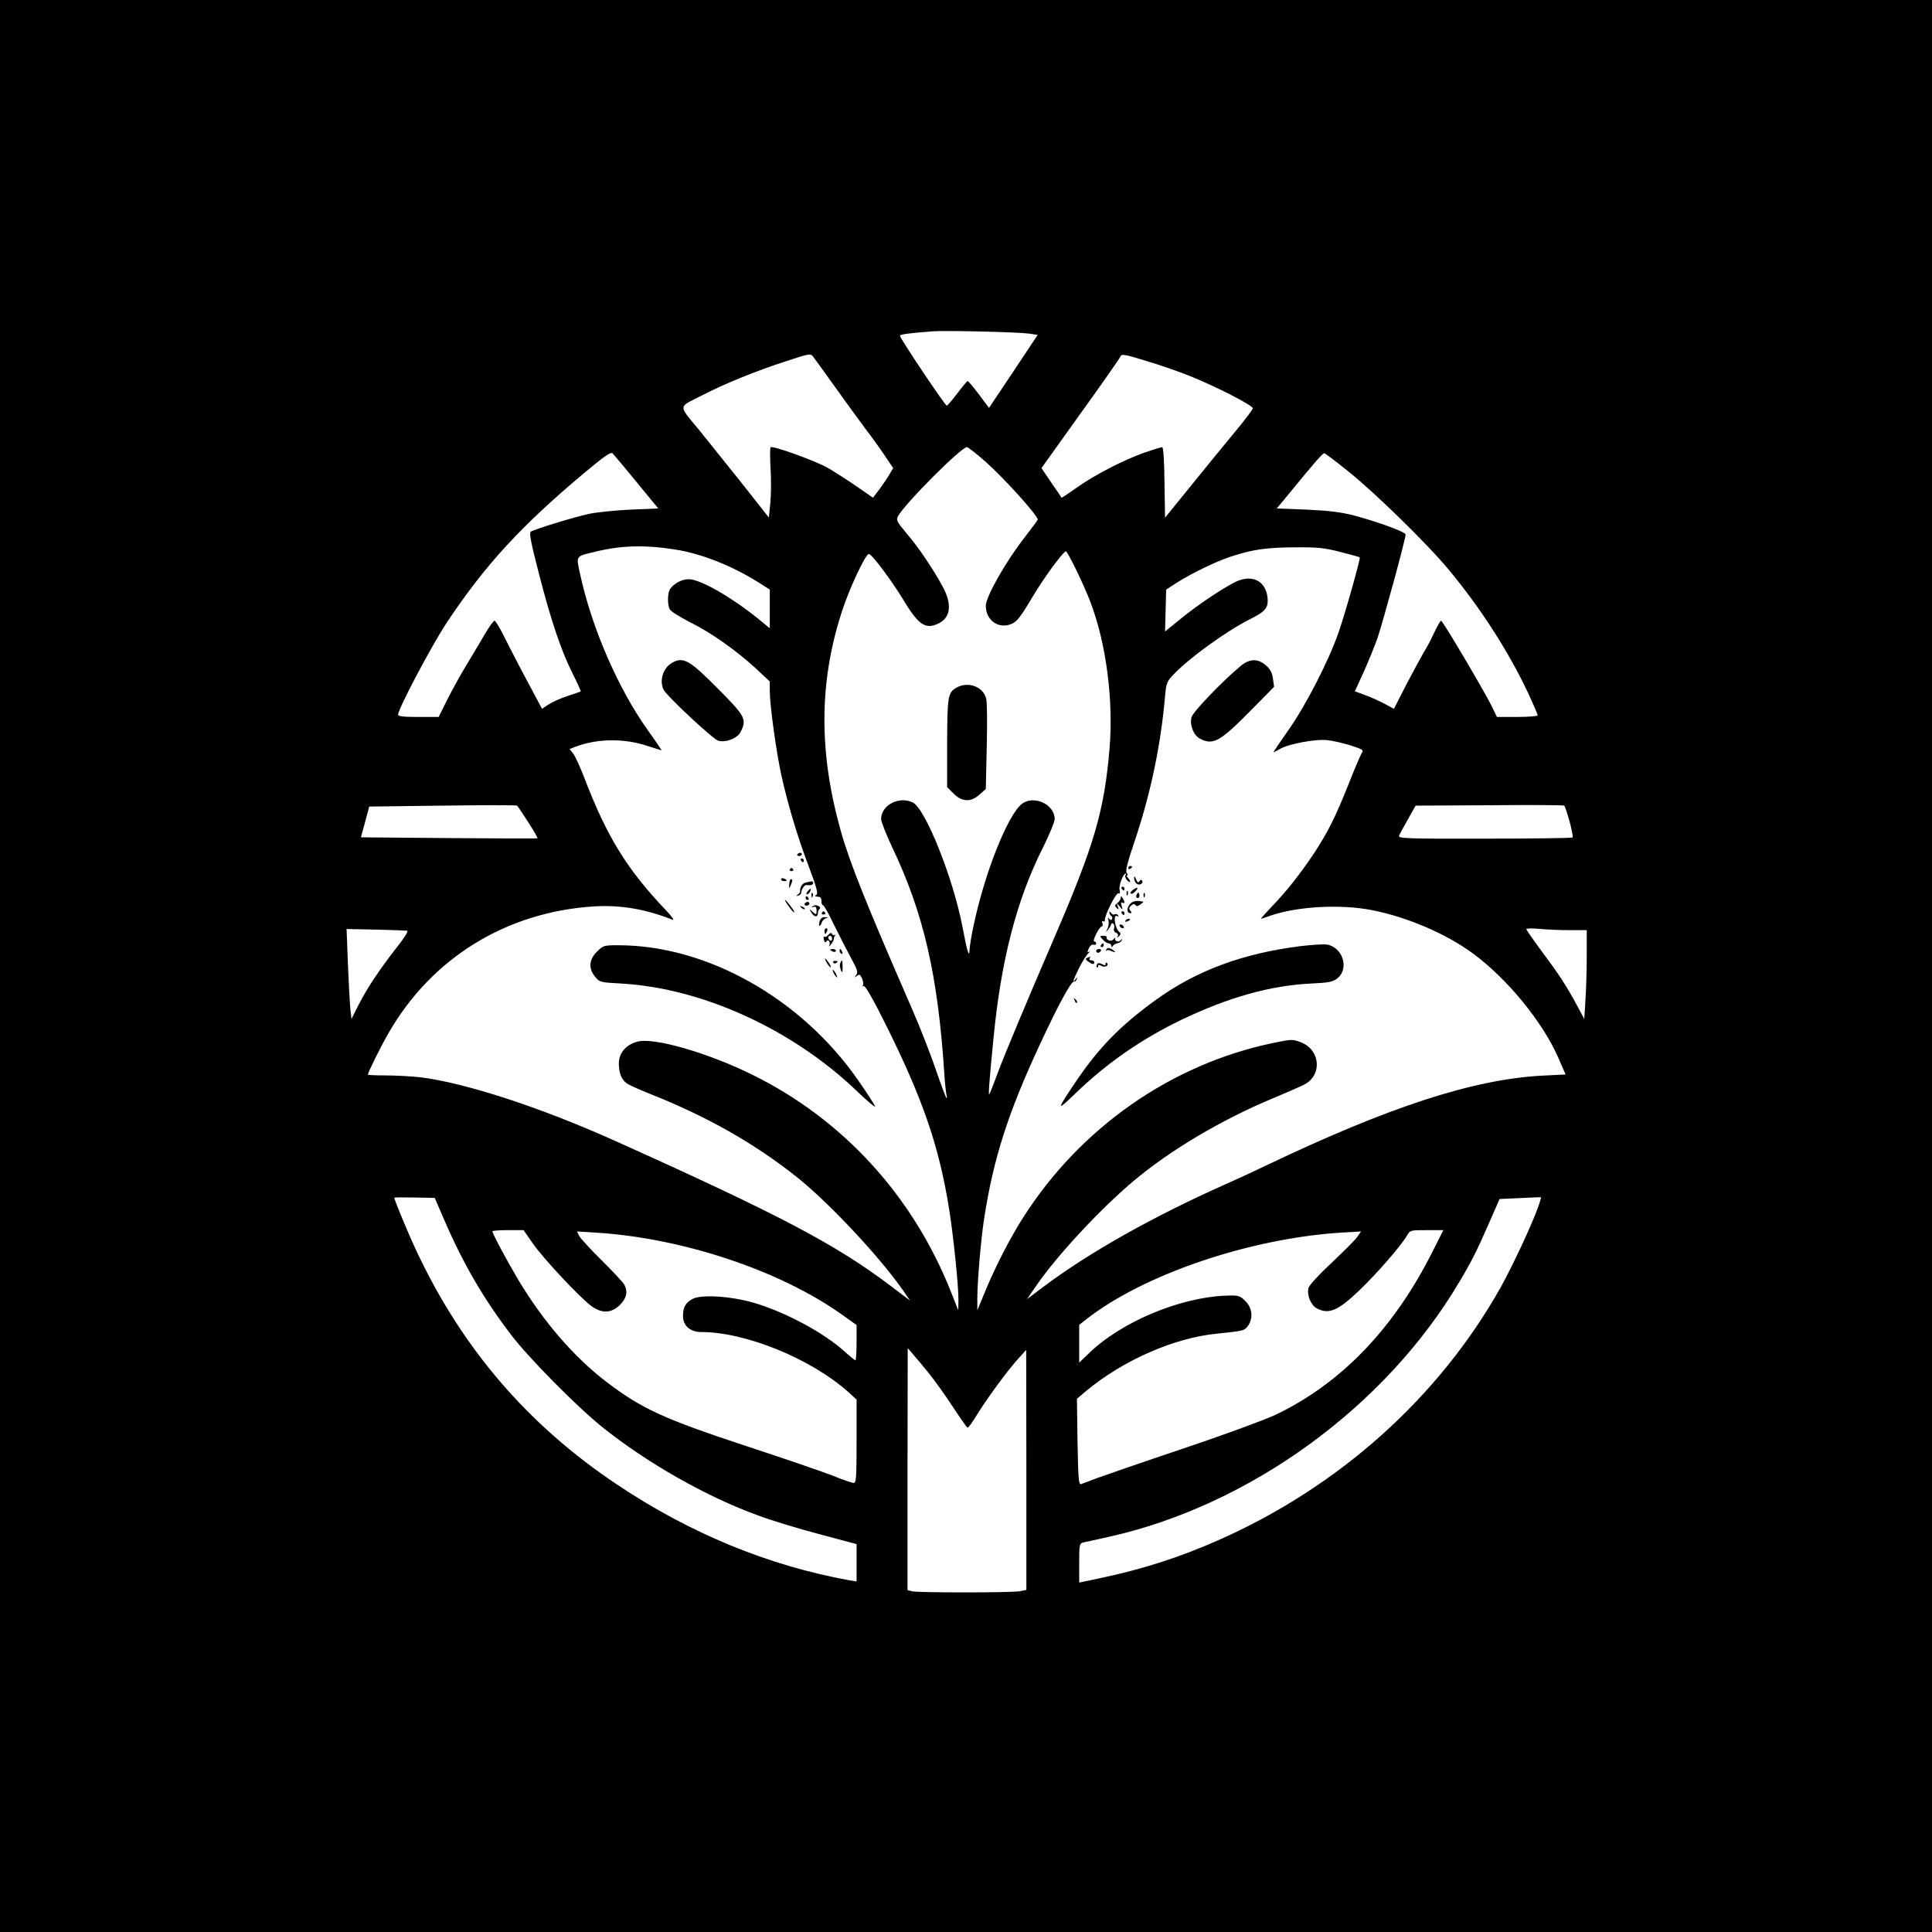 <?xml version="1.0" standalone="no"?>
<!DOCTYPE svg PUBLIC "-//W3C//DTD SVG 20010904//EN"
 "http://www.w3.org/TR/2001/REC-SVG-20010904/DTD/svg10.dtd">
<svg version="1.0" xmlns="http://www.w3.org/2000/svg"
 width="1024pt" height="1024pt" viewBox="0 0 1024 1024"
 preserveAspectRatio="xMidYMid meet">

<g transform="translate(0,1024) scale(0.1,-0.1)"
fill="#000000" stroke="none">
<path d="M0 5120 l0 -5120 5120 0 5120 0 0 5120 0 5120 -5120 0 -5120 0 0
-5120z m5453 3352 l47 -7 -129 -194 -129 -193 -53 71 c-30 39 -56 71 -60 71
-4 0 -28 -29 -55 -65 -27 -35 -52 -65 -56 -65 -9 0 -248 357 -248 370 0 8 46
14 175 24 68 5 448 -4 508 -12z m-1035 -272 c53 -74 128 -178 167 -230 40 -52
89 -121 110 -153 l39 -58 -19 -32 c-10 -18 -34 -53 -53 -79 l-35 -46 -91 63
c-50 34 -117 77 -148 95 -72 40 -297 121 -304 109 -3 -5 -3 -55 0 -112 4 -56
3 -137 -1 -181 l-8 -79 -145 184 c-80 100 -180 225 -222 277 -114 137 -114
122 0 180 125 65 293 134 457 187 120 40 131 42 143 27 8 -10 57 -78 110 -152z
m1667 124 c65 -19 164 -54 219 -76 134 -53 336 -156 336 -172 0 -6 -41 -61
-91 -121 -51 -61 -155 -189 -233 -285 l-141 -174 -3 187 c-1 114 -6 187 -12
187 -6 0 -48 -13 -94 -29 -111 -39 -266 -119 -361 -187 -43 -30 -78 -54 -79
-52 0 2 -25 38 -54 80 l-52 77 206 288 c114 158 209 294 211 301 7 18 18 16
148 -24z m-865 -528 c97 -85 280 -287 280 -310 0 -3 -31 -45 -69 -94 -98 -125
-206 -314 -206 -363 0 -77 68 -125 136 -96 28 12 47 35 103 129 62 106 166
249 185 256 8 3 96 -177 130 -268 84 -219 123 -520 102 -775 -28 -331 -79
-509 -293 -1005 -156 -362 -260 -610 -303 -725 -20 -55 -39 -102 -42 -105 -5
-6 0 67 23 300 40 411 122 729 260 1004 35 70 64 140 64 155 0 78 -111 129
-174 80 -75 -59 -196 -363 -255 -641 -12 -54 -21 -112 -22 -130 -1 -50 -13
-13 -38 121 -49 256 -195 622 -262 657 -72 37 -169 -13 -169 -87 0 -14 27 -82
59 -150 167 -351 242 -678 276 -1199 3 -52 9 -104 12 -115 3 -11 2 -17 -1 -14
-4 4 -29 71 -56 150 -27 79 -83 223 -125 319 -243 557 -332 779 -379 947 -117
416 -115 787 5 1158 39 123 126 308 144 309 15 0 118 -137 177 -234 85 -142
122 -168 191 -135 65 30 74 100 26 191 -49 92 -130 213 -194 287 -51 61 -56
71 -46 90 36 67 335 367 366 367 6 0 48 -33 95 -74z m-1846 -111 l115 -140
-147 -6 c-81 -4 -181 -14 -222 -23 -75 -16 -284 -80 -307 -94 -9 -6 2 -63 42
-217 64 -250 119 -414 181 -537 25 -50 44 -91 42 -93 -2 -1 -33 -12 -70 -24
-37 -12 -82 -33 -101 -45 l-34 -23 -86 161 c-47 88 -101 194 -121 234 -20 39
-40 72 -45 72 -5 0 -27 -30 -49 -67 -22 -38 -65 -111 -97 -163 -32 -52 -78
-137 -104 -187 l-46 -93 -107 0 c-77 0 -108 3 -108 12 0 31 178 367 258 488
204 307 396 515 732 796 105 88 138 110 147 101 7 -7 64 -75 127 -152z m3768
60 c142 -113 423 -387 537 -525 168 -202 315 -431 418 -648 29 -63 53 -118 53
-123 0 -5 -49 -9 -108 -9 l-108 0 -28 58 c-39 79 -259 452 -268 452 -4 0 -20
-29 -37 -64 -16 -35 -40 -81 -54 -102 -13 -22 -54 -98 -92 -170 l-67 -131 -46
25 c-25 14 -72 35 -104 47 l-57 21 43 94 c24 52 58 136 76 185 29 85 150 527
150 552 0 13 -137 64 -270 100 -74 19 -131 26 -254 32 l-159 6 54 65 c152 186
192 231 199 228 5 -2 60 -43 122 -93z m-3567 -417 c140 -21 306 -87 447 -176
l58 -37 0 -102 0 -103 -62 51 c-144 116 -307 209 -367 209 -36 0 -74 -19 -98
-50 -15 -18 -17 -84 -3 -110 5 -10 52 -39 102 -65 112 -55 246 -149 351 -245
l77 -72 0 -53 c0 -71 34 -317 60 -437 33 -152 85 -328 145 -486 42 -111 52
-148 43 -154 -13 -8 -11 -9 15 -12 6 -1 12 -11 11 -23 0 -12 3 -21 7 -20 5 1
30 -43 56 -98 27 -55 68 -135 91 -178 37 -67 41 -81 30 -95 -11 -15 -11 -15 3
-5 13 11 18 9 28 -13 6 -14 8 -30 5 -36 -4 -7 -2 -8 4 -4 7 4 50 -70 120 -211
195 -393 279 -639 332 -968 23 -143 50 -405 50 -484 l-1 -56 -38 96 c-202 511
-574 917 -1056 1154 -236 116 -521 198 -607 174 -60 -16 -98 -60 -98 -115 0
-52 15 -89 45 -108 13 -8 68 -33 123 -55 298 -118 550 -261 772 -437 173 -137
447 -430 571 -610 l32 -47 -103 78 c-290 219 -583 374 -1464 770 -392 176
-788 305 -1026 335 -46 5 -128 10 -182 10 -54 0 -98 2 -98 4 0 12 67 147 109
220 229 399 625 643 1091 672 140 8 271 -14 415 -71 11 -4 -5 19 -36 51 -206
217 -312 388 -431 699 -21 55 -47 112 -58 128 l-21 27 28 11 c117 45 260 47
386 5 40 -13 73 -23 74 -23 0 1 -32 49 -73 106 -158 221 -299 546 -360 831
-21 95 -24 91 78 115 136 34 262 38 423 13z m3531 -14 c54 -14 100 -26 101
-28 5 -5 -75 -290 -112 -397 -51 -148 -172 -385 -265 -517 -44 -63 -80 -116
-80 -118 0 -2 15 5 33 16 46 27 189 54 253 47 29 -3 84 -16 123 -28 67 -22 70
-24 57 -43 -7 -12 -38 -85 -69 -164 -70 -175 -108 -251 -184 -367 -71 -106
-142 -197 -224 -282 -33 -35 -58 -63 -56 -63 3 0 24 7 48 16 143 50 373 63
541 30 185 -36 393 -125 534 -229 183 -134 373 -367 454 -555 l38 -87 -122 -6
c-366 -19 -814 -165 -1471 -479 -71 -34 -166 -78 -210 -97 -384 -171 -724
-362 -971 -548 l-81 -61 45 65 c109 161 342 412 522 563 194 163 469 326 740
438 69 29 142 61 162 71 98 50 87 185 -18 225 -44 17 -49 16 -151 -5 -536
-113 -1015 -447 -1318 -921 -70 -109 -151 -267 -201 -389 l-44 -106 0 61 c0
90 19 316 36 424 49 319 127 562 296 925 99 213 166 335 180 332 6 -1 13 5 15
13 4 13 3 13 -6 0 -21 -29 -11 1 20 63 18 34 39 68 48 75 9 7 10 11 3 7 -9 -5
-10 -1 -1 19 7 14 17 22 25 19 8 -3 14 0 14 6 0 6 -5 11 -10 11 -6 0 -1 18 10
40 11 22 25 40 30 40 5 0 6 7 3 17 -4 10 -2 14 4 10 6 -4 10 -1 9 6 -2 24 59
147 72 142 8 -3 10 3 6 19 -5 22 19 86 32 86 3 0 2 -5 -1 -10 -3 -6 1 -17 9
-26 9 -8 16 -12 16 -7 0 5 -5 14 -12 21 -7 7 -8 12 -4 12 5 0 4 6 -2 13 -8 9
3 55 43 172 84 250 138 509 160 765 6 69 10 78 43 113 85 90 282 232 407 295
84 42 99 61 93 117 -10 80 -71 117 -150 89 -52 -18 -212 -123 -313 -206 l-80
-65 3 111 3 111 57 37 c79 50 205 111 283 137 118 39 190 49 340 50 127 1 160
-3 245 -25z m-4306 -1432 c29 -45 51 -84 49 -85 -2 -2 -214 -1 -470 1 l-466 4
22 81 22 82 389 5 c214 3 392 3 395 0 3 -3 29 -42 59 -88z m5519 4 c12 -43 19
-81 16 -85 -4 -3 -213 -6 -466 -6 -410 -1 -459 1 -454 15 3 8 25 48 47 87 l41
73 391 2 c215 2 394 1 397 -2 3 -3 16 -40 28 -84z m-6161 -579 c8 -1 -14 -37
-54 -87 -90 -115 -157 -215 -203 -305 l-38 -76 -6 53 c-3 29 -9 137 -13 239
l-7 185 154 -3 c85 -2 160 -5 167 -6z m6160 3 l92 0 0 -137 c0 -76 -3 -182 -7
-236 l-6 -98 -39 73 c-57 105 -92 159 -185 284 -46 62 -83 115 -83 119 0 5 30
5 68 2 37 -4 109 -7 160 -7z m-5962 -1539 c99 -229 206 -413 353 -606 90 -119
348 -380 481 -487 240 -193 560 -374 833 -472 70 -26 215 -70 322 -98 l195
-52 0 -99 0 -99 -37 6 c-428 77 -847 249 -1233 508 -470 314 -817 717 -1059
1230 -47 99 -121 277 -121 290 0 2 48 2 107 1 l107 -2 52 -120z m5795 68 c-31
-88 -136 -313 -197 -422 -329 -585 -857 -1058 -1498 -1341 -204 -90 -395 -152
-627 -201 l-109 -23 0 104 c0 99 1 104 23 109 12 2 72 16 132 29 748 166 1468
689 1860 1352 65 109 90 159 156 309 l57 130 108 5 c60 3 110 5 112 4 1 0 -6
-25 -17 -55z m-5326 -191 c56 -80 249 -286 309 -330 56 -41 107 -39 152 6 35
35 43 70 23 107 -5 11 -59 68 -118 127 -60 59 -114 118 -121 131 l-12 24 98
-6 c460 -28 977 -200 1307 -435 l77 -55 0 -94 c0 -51 -3 -93 -6 -93 -3 0 -29
21 -58 47 -110 100 -316 210 -481 258 -119 35 -277 45 -323 21 -38 -20 -52
-43 -52 -91 0 -51 38 -85 96 -85 235 0 579 -140 778 -316 l46 -42 0 -221 c0
-188 -2 -221 -15 -221 -8 0 -59 17 -112 39 -54 21 -258 91 -453 155 -449 148
-560 200 -750 345 -169 130 -330 316 -462 536 -63 106 -138 246 -138 259 0 3
37 6 83 6 l82 0 50 -72z m4769 -39 c-205 -410 -486 -702 -834 -868 -58 -27
-278 -108 -490 -179 -212 -71 -416 -142 -455 -156 -38 -15 -77 -29 -85 -32
-13 -4 -15 26 -19 224 l-3 228 48 41 c196 163 467 282 691 304 146 15 150 16
169 44 27 41 21 93 -15 129 -30 29 -35 31 -100 29 -246 -8 -561 -140 -733
-309 l-48 -46 0 100 0 100 38 30 c305 238 865 428 1351 459 l105 6 -22 -31
c-12 -17 -74 -78 -136 -137 -66 -61 -117 -117 -121 -132 -9 -38 13 -91 45
-108 64 -33 112 -12 226 97 90 86 218 233 250 287 18 31 18 31 106 31 l88 0
-56 -111z m-2669 -650 c29 -36 85 -114 125 -175 39 -60 75 -110 78 -111 4 -2
27 30 51 70 54 87 163 236 219 297 l41 45 1 -636 0 -636 -37 -7 c-49 -8 -541
-8 -570 0 l-23 6 0 642 1 641 30 -35 c17 -19 55 -65 84 -101z"/>
<path d="M5071 6596 c-47 -26 -50 -45 -51 -294 l0 -234 34 -34 c45 -45 92 -47
138 -5 l33 29 5 224 c3 122 2 237 -3 255 -15 63 -95 93 -156 59z"/>
<path d="M3562 6727 c-48 -27 -69 -96 -44 -144 19 -35 263 -263 289 -269 41
-11 101 13 118 46 34 66 26 83 -112 222 -158 160 -190 179 -251 145z"/>
<path d="M4226 5712 c-3 -5 1 -9 9 -9 8 0 15 4 15 9 0 4 -4 8 -9 8 -6 0 -12
-4 -15 -8z"/>
<path d="M4245 5680 c3 -5 8 -10 11 -10 2 0 4 5 4 10 0 6 -5 10 -11 10 -5 0
-7 -4 -4 -10z"/>
<path d="M4186 5632 c-3 -5 1 -9 9 -9 8 0 12 4 9 9 -3 4 -7 8 -9 8 -2 0 -6 -4
-9 -8z"/>
<path d="M4140 5580 c0 -6 7 -10 15 -10 8 0 15 2 15 4 0 2 -7 6 -15 10 -8 3
-15 1 -15 -4z"/>
<path d="M4183 5553 c-1 -24 -1 -25 7 -8 11 26 12 35 2 35 -4 0 -8 -12 -9 -27z"/>
<path d="M4273 5563 c-20 -4 -34 -24 -32 -47 0 -5 -5 -13 -13 -18 -10 -8 -10
-9 2 -5 8 2 15 8 16 13 2 21 17 44 28 43 23 -3 36 1 36 11 0 6 -3 9 -7 9 -5
-1 -18 -4 -30 -6z"/>
<path d="M4280 5515 c-7 -9 -8 -15 -2 -15 5 0 12 7 16 15 3 8 4 15 2 15 -2 0
-9 -7 -16 -15z"/>
<path d="M4301 5494 c0 -11 3 -14 6 -6 3 7 2 16 -1 19 -3 4 -6 -2 -5 -13z"/>
<path d="M4270 5480 c0 -5 5 -10 11 -10 5 0 7 5 4 10 -3 6 -8 10 -11 10 -2 0
-4 -4 -4 -10z"/>
<path d="M4160 5469 c0 -3 11 -20 25 -39 14 -19 25 -30 25 -24 -1 10 -50 73
-50 63z"/>
<path d="M4265 5450 c-3 -5 1 -10 9 -10 9 0 16 5 16 10 0 6 -4 10 -9 10 -6 0
-13 -4 -16 -10z"/>
<path d="M4310 5438 c-13 -8 -12 -9 1 -5 12 4 17 -1 17 -19 0 -24 -1 -24 -21
-7 -19 18 -20 18 -6 -5 15 -24 34 -25 34 -1 0 8 4 17 8 20 15 11 -18 29 -33
17z"/>
<path d="M4247 5429 c7 -7 15 -10 18 -7 3 3 -2 9 -12 12 -14 6 -15 5 -6 -5z"/>
<path d="M4356 5402 c-3 -5 1 -9 9 -9 8 0 12 4 9 9 -3 4 -7 8 -9 8 -2 0 -6 -4
-9 -8z"/>
<path d="M4345 5359 c-4 -11 -5 -23 -2 -26 3 -2 8 5 12 16 3 11 14 22 23 24
13 4 11 5 -5 6 -14 1 -24 -7 -28 -20z"/>
<path d="M4370 5305 c0 -8 2 -15 4 -15 2 0 6 7 10 15 3 8 1 15 -4 15 -6 0 -10
-7 -10 -15z"/>
<path d="M4391 5286 c-7 -9 -17 -14 -21 -11 -5 3 -6 -4 -3 -16 4 -14 8 -17 13
-9 10 16 24 -5 15 -22 -4 -7 1 -4 9 6 9 11 16 25 16 32 0 7 3 14 8 17 4 2 2 2
-5 1 -6 -2 -13 2 -15 8 -2 6 -9 3 -17 -6z m19 -22 c0 -8 -4 -12 -10 -9 -5 3
-10 10 -10 16 0 5 5 9 10 9 6 0 10 -7 10 -16z"/>
<path d="M3164 5196 c-43 -43 -46 -90 -9 -134 23 -28 28 -29 139 -35 432 -25
911 -245 1254 -576 51 -49 92 -83 90 -75 -2 7 -41 69 -88 136 -301 435 -802
718 -1273 718 -76 0 -80 -1 -113 -34z"/>
<path d="M4400 5206 c0 -2 7 -6 15 -10 8 -3 15 -1 15 4 0 6 -7 10 -15 10 -8 0
-15 -2 -15 -4z"/>
<path d="M4450 5201 c0 -6 4 -13 10 -16 6 -3 7 1 4 9 -7 18 -14 21 -14 7z"/>
<path d="M4380 5141 c5 -11 15 -23 21 -27 6 -3 3 5 -6 20 -20 30 -30 35 -15 7z"/>
<path d="M4416 5138 c3 -5 10 -6 15 -3 13 9 11 12 -6 12 -8 0 -12 -4 -9 -9z"/>
<path d="M4453 5134 c-3 -8 -1 -24 4 -36 8 -17 9 -15 9 16 0 39 -3 45 -13 20z"/>
<path d="M4420 5080 c6 -11 13 -20 16 -20 2 0 0 9 -6 20 -6 11 -13 20 -16 20
-2 0 0 -9 6 -20z"/>
<path d="M6573 6708 c-98 -82 -253 -244 -258 -270 -10 -42 12 -96 45 -113 71
-37 107 -16 279 159 l114 116 -6 42 c-4 31 -14 51 -37 71 -43 38 -88 37 -137
-5z"/>
<path d="M5980 5639 c0 -5 5 -7 10 -4 6 3 10 8 10 11 0 2 -4 4 -10 4 -5 0 -10
-5 -10 -11z"/>
<path d="M6011 5590 c-1 -25 16 -43 34 -37 9 4 13 12 9 18 -4 8 -9 7 -15 -2
-6 -10 -10 -7 -18 11 -5 14 -10 18 -10 10z"/>
<path d="M5945 5530 c3 -5 8 -10 11 -10 2 0 4 5 4 10 0 6 -5 10 -11 10 -5 0
-7 -4 -4 -10z"/>
<path d="M6006 5524 c-11 -7 -17 -17 -13 -20 3 -4 14 1 23 10 21 22 15 28 -10
10z"/>
<path d="M5971 5504 c0 -11 3 -14 6 -6 3 7 2 16 -1 19 -3 4 -6 -2 -5 -13z"/>
<path d="M6026 5501 c-4 -7 -5 -15 -2 -18 9 -9 19 4 14 18 -4 11 -6 11 -12 0z"/>
<path d="M6061 5494 c0 -11 3 -14 6 -6 3 7 2 16 -1 19 -3 4 -6 -2 -5 -13z"/>
<path d="M5940 5481 c0 -8 -8 -20 -17 -27 -15 -10 -16 -15 -5 -26 11 -11 12
-10 7 7 l-7 20 17 -20 c17 -20 17 -20 10 4 -5 16 -4 21 4 17 14 -9 14 4 1 24
-8 12 -10 12 -10 1z"/>
<path d="M6010 5462 c-33 -10 -48 -62 -18 -62 7 0 6 5 -1 14 -9 10 -7 16 5 27
11 9 18 9 22 2 5 -8 13 -7 26 3 11 8 18 14 15 15 -2 0 -11 2 -19 3 -8 2 -22 1
-30 -2z"/>
<path d="M5880 5403 c0 -6 5 -15 10 -18 6 -4 7 -11 4 -17 -4 -6 -10 -5 -16 3
-6 10 -7 7 -3 -8 3 -12 1 -33 -5 -45 -11 -22 -10 -22 4 -4 9 11 16 24 16 29 0
4 5 5 10 2 6 -4 8 -15 5 -25 -3 -11 0 -20 10 -24 10 -3 13 -11 9 -18 -5 -10
-4 -10 7 0 9 8 10 15 4 20 -26 18 -38 101 -13 86 7 -4 8 -2 4 5 -4 6 -12 8
-18 5 -6 -4 -14 0 -19 7 -6 9 -9 10 -9 2z"/>
<path d="M5945 5400 c3 -5 8 -10 11 -10 2 0 4 5 4 10 0 6 -5 10 -11 10 -5 0
-7 -4 -4 -10z"/>
<path d="M5965 5360 c-3 -6 1 -7 9 -4 18 7 21 14 7 14 -6 0 -13 -4 -16 -10z"/>
<path d="M5935 5330 c3 -5 11 -10 16 -10 6 0 7 5 4 10 -3 6 -11 10 -16 10 -6
0 -7 -4 -4 -10z"/>
<path d="M5845 5260 c10 -11 24 -20 32 -20 7 0 13 -6 13 -12 0 -9 2 -10 8 -2
4 7 16 13 26 15 11 2 21 10 22 17 1 7 0 8 -3 2 -7 -14 -33 -13 -33 3 0 9 -2 9
-8 -1 -5 -7 -16 -10 -25 -6 -9 3 -14 10 -11 15 3 5 -5 9 -17 9 -21 0 -22 -1
-4 -20z"/>
<path d="M5835 5230 c-3 -5 -1 -10 4 -10 6 0 11 5 11 10 0 6 -2 10 -4 10 -3 0
-8 -4 -11 -10z"/>
<path d="M6890 5225 c-305 -39 -548 -129 -763 -284 -189 -137 -303 -253 -427
-437 -101 -150 -101 -157 -4 -63 172 166 353 291 566 394 249 119 472 182 687
192 101 5 116 9 142 30 62 53 23 166 -61 177 -19 2 -82 -2 -140 -9z"/>
<path d="M5864 5208 c-4 -7 -4 -10 1 -6 4 4 16 3 26 -3 11 -5 19 -7 19 -5 0 3
-9 10 -19 16 -15 7 -22 7 -27 -2z"/>
<path d="M5810 5200 c0 -5 4 -10 9 -10 6 0 13 5 16 10 3 6 -1 10 -9 10 -9 0
-16 -4 -16 -10z"/>
<path d="M5762 5163 c-10 -4 -9 -8 5 -19 22 -16 33 -18 33 -4 0 6 -7 10 -16
10 -8 0 -12 5 -9 10 7 11 6 11 -13 3z"/>
<path d="M5815 5129 c-4 -6 -4 -13 -1 -16 3 -4 6 -1 6 6 0 8 5 9 19 1 20 -10
41 4 27 17 -3 4 -6 1 -6 -6 0 -8 -5 -9 -19 -1 -14 7 -22 7 -26 -1z"/>
<path d="M5696 4937 c3 -10 9 -15 12 -12 3 3 0 11 -7 18 -10 9 -11 8 -5 -6z"/>
</g>
</svg>
